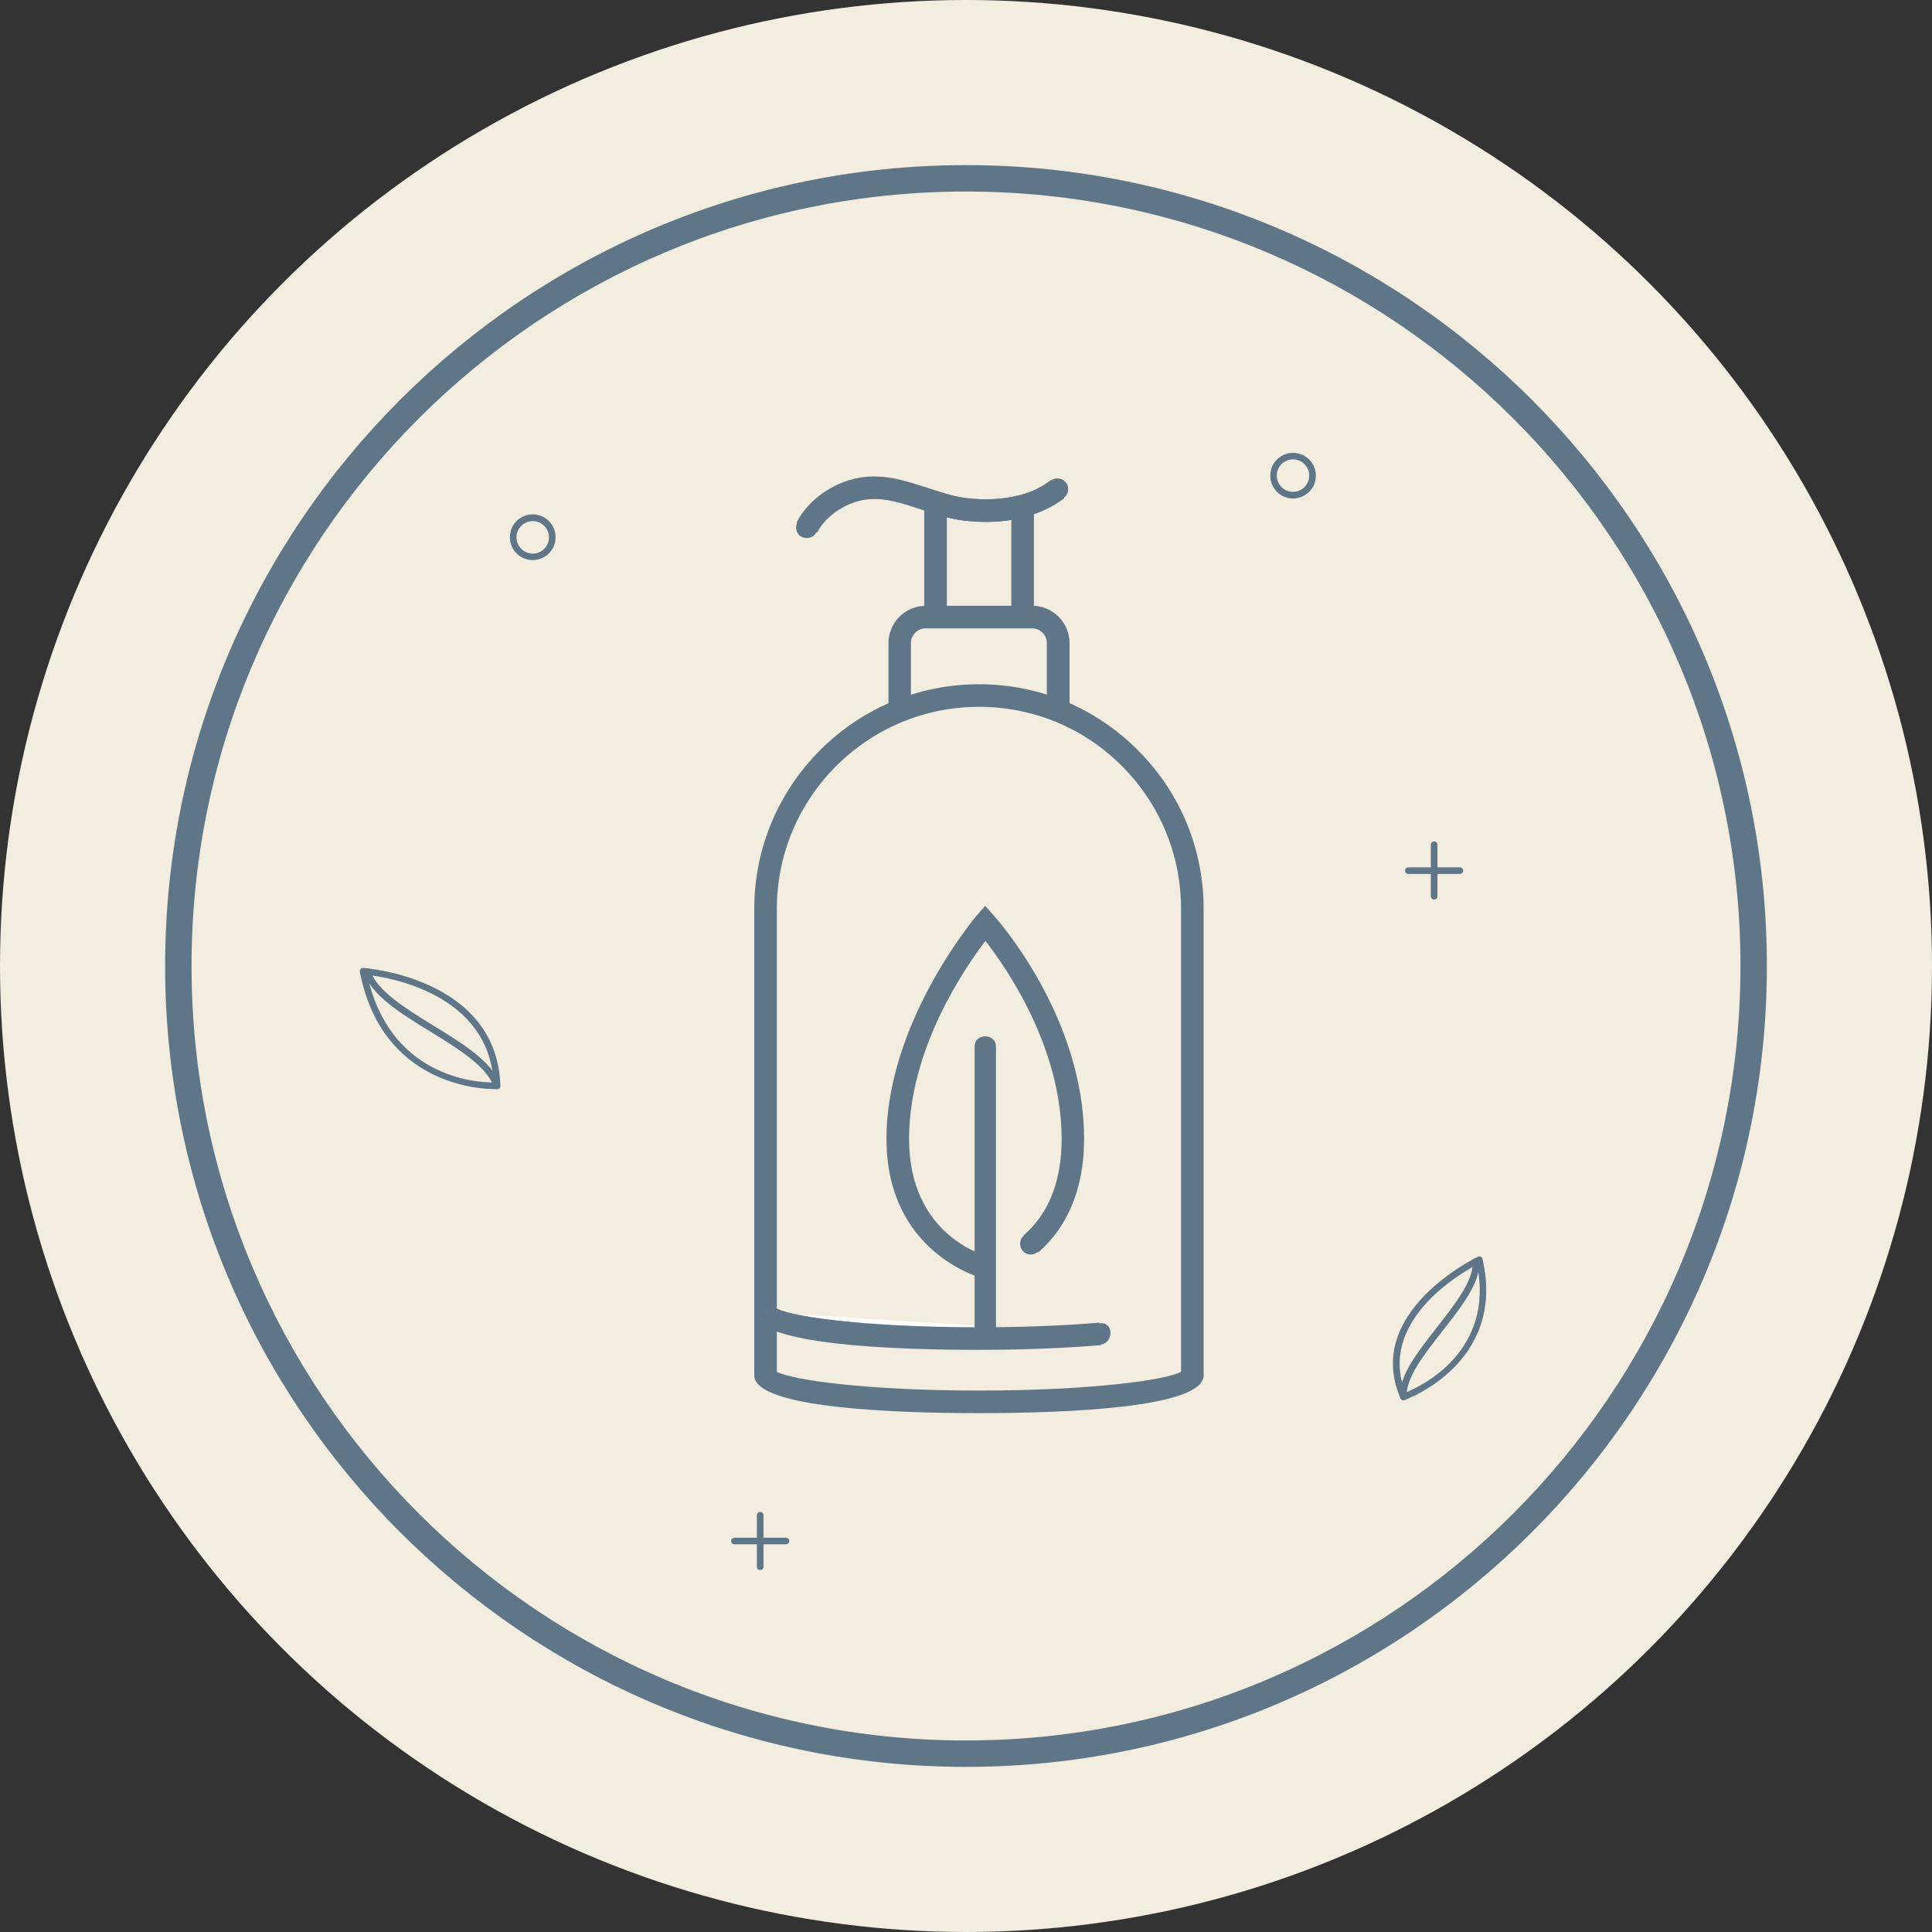 <?xml version="1.0" encoding="UTF-8"?> <svg xmlns="http://www.w3.org/2000/svg" id="Calque_2" data-name="Calque 2" viewBox="0 0 146.26 146.26"><rect x="0" y="0" width="146.26" height="146.26" fill="#333333" stroke="none"/><defs><style> .cls-1 { fill: #5e7688; } .cls-2 { fill: #f3eddf; } .cls-3 { fill: #fff; } .cls-4 { fill: #bad09f; } </style></defs><g id="Calque_23" data-name="Calque 23"><g><g><circle class="cls-2" cx="73.13" cy="73.13" r="73.13"></circle><g><path class="cls-1" d="M73.13,133.26c-33.16,0-60.13-26.98-60.13-60.13S39.97,13,73.13,13s60.13,26.98,60.13,60.13-26.98,60.13-60.13,60.13ZM73.13,14c-32.61,0-59.13,26.53-59.13,59.13s26.53,59.13,59.13,59.13,59.13-26.53,59.13-59.13S105.74,14,73.13,14Z"></path><path class="cls-1" d="M73.13,133.76c-33.43,0-60.63-27.2-60.63-60.63S39.7,12.5,73.13,12.5s60.63,27.2,60.63,60.63-27.2,60.63-60.63,60.63ZM13.5,73.13c0,32.88,26.75,59.63,59.63,59.63s59.63-26.75,59.63-59.63c0,32.88-26.75,59.63-59.63,59.63S13.5,106.01,13.5,73.13ZM73.13,14.5c-32.33,0-58.63,26.3-58.63,58.63s26.3,58.63,58.63,58.63,58.63-26.3,58.63-58.63S105.46,14.5,73.13,14.5Z"></path></g></g><g><path class="cls-1" d="M40.33,42.4c-.95,0-1.73-.77-1.73-1.73s.77-1.73,1.73-1.73,1.73.77,1.73,1.73-.77,1.73-1.73,1.73ZM40.33,39.45c-.68,0-1.23.55-1.23,1.23s.55,1.23,1.23,1.23,1.23-.55,1.23-1.23-.55-1.23-1.23-1.23Z"></path><g><path class="cls-1" d="M108.57,68.1c-.14,0-.25-.11-.25-.25v-3.9c0-.14.11-.25.25-.25s.25.11.25.25v3.9c0,.14-.11.25-.25.25Z"></path><path class="cls-1" d="M110.52,66.16h-3.9c-.14,0-.25-.11-.25-.25s.11-.25.25-.25h3.9c.14,0,.25.11.25.25s-.11.25-.25.25Z"></path></g><g><path class="cls-1" d="M57.55,118.86c-.14,0-.25-.11-.25-.25v-3.9c0-.14.11-.25.25-.25s.25.11.25.25v3.9c0,.14-.11.25-.25.25Z"></path><path class="cls-1" d="M59.5,116.91h-3.9c-.14,0-.25-.11-.25-.25s.11-.25.25-.25h3.9c.14,0,.25.11.25.25s-.11.25-.25.25Z"></path></g><path class="cls-1" d="M97.89,37.74c-.18,0-.37-.03-.54-.09-.44-.14-.79-.45-1-.86h0c-.21-.41-.24-.88-.1-1.32.14-.44.45-.79.86-1,.41-.21.88-.24,1.32-.1.44.14.79.45,1,.86.21.41.24.88.1,1.32-.14.44-.45.79-.86,1-.24.12-.51.19-.77.19ZM96.79,36.56c.3.6,1.04.85,1.65.54.6-.3.85-1.04.54-1.65-.15-.29-.4-.51-.71-.61-.31-.1-.64-.08-.94.07s-.51.4-.61.71c-.1.31-.08.64.07.94h0Z"></path><g><path class="cls-1" d="M37.47,82.45c-1.21,0-8.57-.36-10.23-8.88-.01-.08,0-.15.06-.21.05-.06.11-.09.2-.08.1,0,10.14.72,10.38,8.92,0,.13-.1.25-.24.26,0,0-.07,0-.17,0ZM27.8,73.8c1.68,7.73,8.19,8.15,9.57,8.15-.37-6.71-7.89-7.96-9.57-8.15Z"></path><path class="cls-1" d="M37.62,82.45c-.1,0-.2-.07-.24-.17-.51-1.55-2.7-2.89-4.81-4.19-2.19-1.34-4.45-2.73-5.02-4.46-.04-.13.03-.27.16-.32.13-.04.27.03.32.16.51,1.55,2.7,2.89,4.81,4.19,2.19,1.34,4.45,2.73,5.02,4.46.04.13-.03.27-.16.32-.03,0-.05.01-.08.01Z"></path></g><g><path class="cls-1" d="M106.25,106c-.1,0-.19-.06-.23-.15-2.83-6.55,5.78-10.67,5.87-10.71.07-.03.15-.03.21,0,.07.03.12.09.13.17,1.83,7.92-5.83,10.65-5.9,10.68-.03,0-.05.01-.08.01ZM111.82,95.73c-1.41.75-7.52,4.36-5.43,9.7,1.21-.49,6.76-3.1,5.43-9.7Z"></path><path class="cls-1" d="M106.25,106c-.13,0-.24-.1-.25-.23-.13-1.57,1.29-3.38,2.79-5.3,1.38-1.76,2.8-3.57,2.69-4.95-.01-.14.09-.26.23-.27.13-.02.26.09.27.23.13,1.57-1.29,3.38-2.79,5.3-1.38,1.76-2.8,3.57-2.69,4.95.01.14-.09.26-.23.27,0,0-.01,0-.02,0Z"></path></g></g><g><g><g><g><path class="cls-2" d="M77.41,38.3v8.88h-6.59v-9.14c.75.24,1.5.44,2.26.53,1.42.17,2.93.12,4.33-.26Z"></path><path class="cls-1" d="M78.26,48.03h-8.29v-11.16l1.11.35c.58.18,1.35.4,2.1.49,1.43.17,2.82.09,4.01-.23l1.08-.29v10.84ZM71.68,46.32h4.88v-6.96c-1.12.18-2.32.2-3.58.05-.45-.05-.89-.14-1.3-.24v7.16Z"></path></g><path class="cls-1" d="M61.84,40.31l-1.53-.76c.9-1.79,3-3.21,5.13-3.44,1.69-.19,3.28.33,4.82.84l.83.27c.58.19,1.35.41,2.1.5,1.43.17,2.82.09,4.01-.23.89-.24,1.68-.62,2.35-1.14l1.03,1.36c-.85.65-1.84,1.12-2.94,1.42-1.42.38-2.98.48-4.65.28-.89-.11-1.76-.35-2.41-.56l-.85-.28c-1.42-.47-2.76-.92-4.09-.76-1.53.17-3.15,1.24-3.78,2.51Z"></path><g><path class="cls-4" d="M65.53,36.96c-1.74.19-3.66,1.38-4.45,2.97"></path><path class="cls-1" d="M65.53,36.14c-2.08.24-4.18,1.47-5.16,3.38-.19.38-.11.9.29,1.11.37.2.9.11,1.11-.29.1-.19.21-.38.33-.55.01-.02.12-.17.05-.08-.07.09.05-.06.06-.07.07-.08.14-.17.22-.25.15-.16.32-.32.49-.46.04-.04.09-.07.13-.11.1-.08-.15.11.02-.02.09-.07.18-.13.28-.19.19-.12.39-.24.59-.34.1-.05.2-.1.3-.15.08-.04.06-.02,0,0,.05-.02.1-.04.16-.06.21-.08.41-.15.63-.2.1-.03.21-.05.31-.07.05-.01.1-.02.16-.03.17-.03-.16.02.03,0,.42-.05.83-.34.81-.81-.02-.4-.36-.86-.81-.81h0Z"></path></g><g><path class="cls-4" d="M80.06,37.02c-.8.61-1.69,1.02-2.65,1.28"></path><path class="cls-1" d="M79.65,36.32c-.49.37-1.01.67-1.57.91.06-.03.13-.05.19-.08-.35.15-.71.27-1.07.37-.41.11-.7.58-.57,1,.14.42.56.69,1,.57,1.02-.28,2-.72,2.84-1.36.18-.13.31-.26.37-.48.05-.19.03-.45-.08-.63-.11-.17-.28-.33-.49-.37-.2-.05-.46-.05-.63.08h0Z"></path></g></g><g><path class="cls-2" d="M69.27,46.72h9.69c.64,0,1.16.52,1.16,1.16v7.88h-12v-7.88c0-.64.52-1.16,1.16-1.16Z"></path><path class="cls-1" d="M80.97,56.61h-13.71v-7.92c0-1.56,1.27-2.83,2.83-2.83h8.05c1.56,0,2.83,1.27,2.83,2.83v7.92ZM68.96,54.9h10.29v-6.21c0-.62-.5-1.12-1.12-1.12h-8.05c-.62,0-1.12.5-1.12,1.12v6.21Z"></path></g><g><path class="cls-2" d="M90.27,68.81v35.31c0,1.11-7.24,2.01-16.16,2.01s-16.16-.9-16.16-2.01v-35.31c0-8.92,7.23-16.16,16.16-16.16,4.47,0,8.5,1.81,11.42,4.73,2.93,2.93,4.73,6.97,4.73,11.42Z"></path><path class="cls-1" d="M74.11,106.98c-6.35,0-17.01-.37-17.01-2.86v-35.31c0-9.38,7.63-17.01,17.01-17.01,4.55,0,8.82,1.77,12.03,4.99,3.21,3.21,4.98,7.48,4.98,12.02v35.31c0,2.49-10.66,2.86-17.01,2.86ZM58.81,103.85c1.13.62,6.77,1.42,15.3,1.42s14.18-.8,15.3-1.42v-35.04c0-4.08-1.59-7.93-4.48-10.82-2.88-2.89-6.72-4.48-10.82-4.48-8.44,0-15.3,6.87-15.3,15.3v35.04Z"></path></g><g><path class="cls-3" d="M83.29,100.98c-2.61.22-5.77.36-9.18.36-8.93,0-16.16-.9-16.16-2.01"></path><path class="cls-1" d="M74.11,102.19c-6.35,0-17.01-.37-17.01-2.86h1.71c0-.2-.1-.33-.13-.36.73.63,6.49,1.51,15.43,1.51,3.28,0,6.43-.12,9.11-.35l.15,1.7c-2.72.23-5.92.36-9.25.36Z"></path></g><g><path class="cls-4" d="M83.29,100.98c-2.61.22-5.77.36-9.18.36"></path><path class="cls-1" d="M83.29,100.17c-3.05.26-6.12.35-9.18.36-1.04,0-1.05,1.62,0,1.62,3.06,0,6.13-.1,9.18-.36,1.03-.09,1.04-1.71,0-1.62h0Z"></path></g></g><g><g><g><path class="cls-2" d="M74.59,95.94s-6.63-1.61-6.63-9.73c0-8.79,6.63-16.35,6.63-16.35,0,0,6.63,7.36,6.63,16.35,0,4.16-1.57,6.57-3.19,7.96"></path><path class="cls-1" d="M74.39,96.77c-.07-.02-7.28-1.87-7.28-10.56s6.56-16.59,6.84-16.91l.63-.72.64.71c.28.31,6.85,7.7,6.85,16.92,0,4.64-1.89,7.24-3.48,8.61l-1.11-1.29c1.92-1.65,2.89-4.11,2.89-7.31,0-6.91-4.14-12.9-5.77-14.99-1.62,2.12-5.78,8.23-5.78,14.99,0,7.32,5.74,8.84,5.98,8.9l-.41,1.66Z"></path></g><path class="cls-1" d="M73.78,79.24v21.99c0,1.04,1.62,1.05,1.62,0v-21.99c0-1.04-1.62-1.05-1.62,0h0Z"></path></g><path class="cls-1" d="M80.41,86.21c0,1.58-.23,3.22-.9,4.65-.52,1.11-1.13,1.94-2.05,2.73-.33.29-.29.85,0,1.15.33.33.82.29,1.15,0,2.46-2.13,3.41-5.36,3.42-8.53,0-1.04-1.62-1.05-1.62,0h0Z"></path></g></g></g></g></svg> 